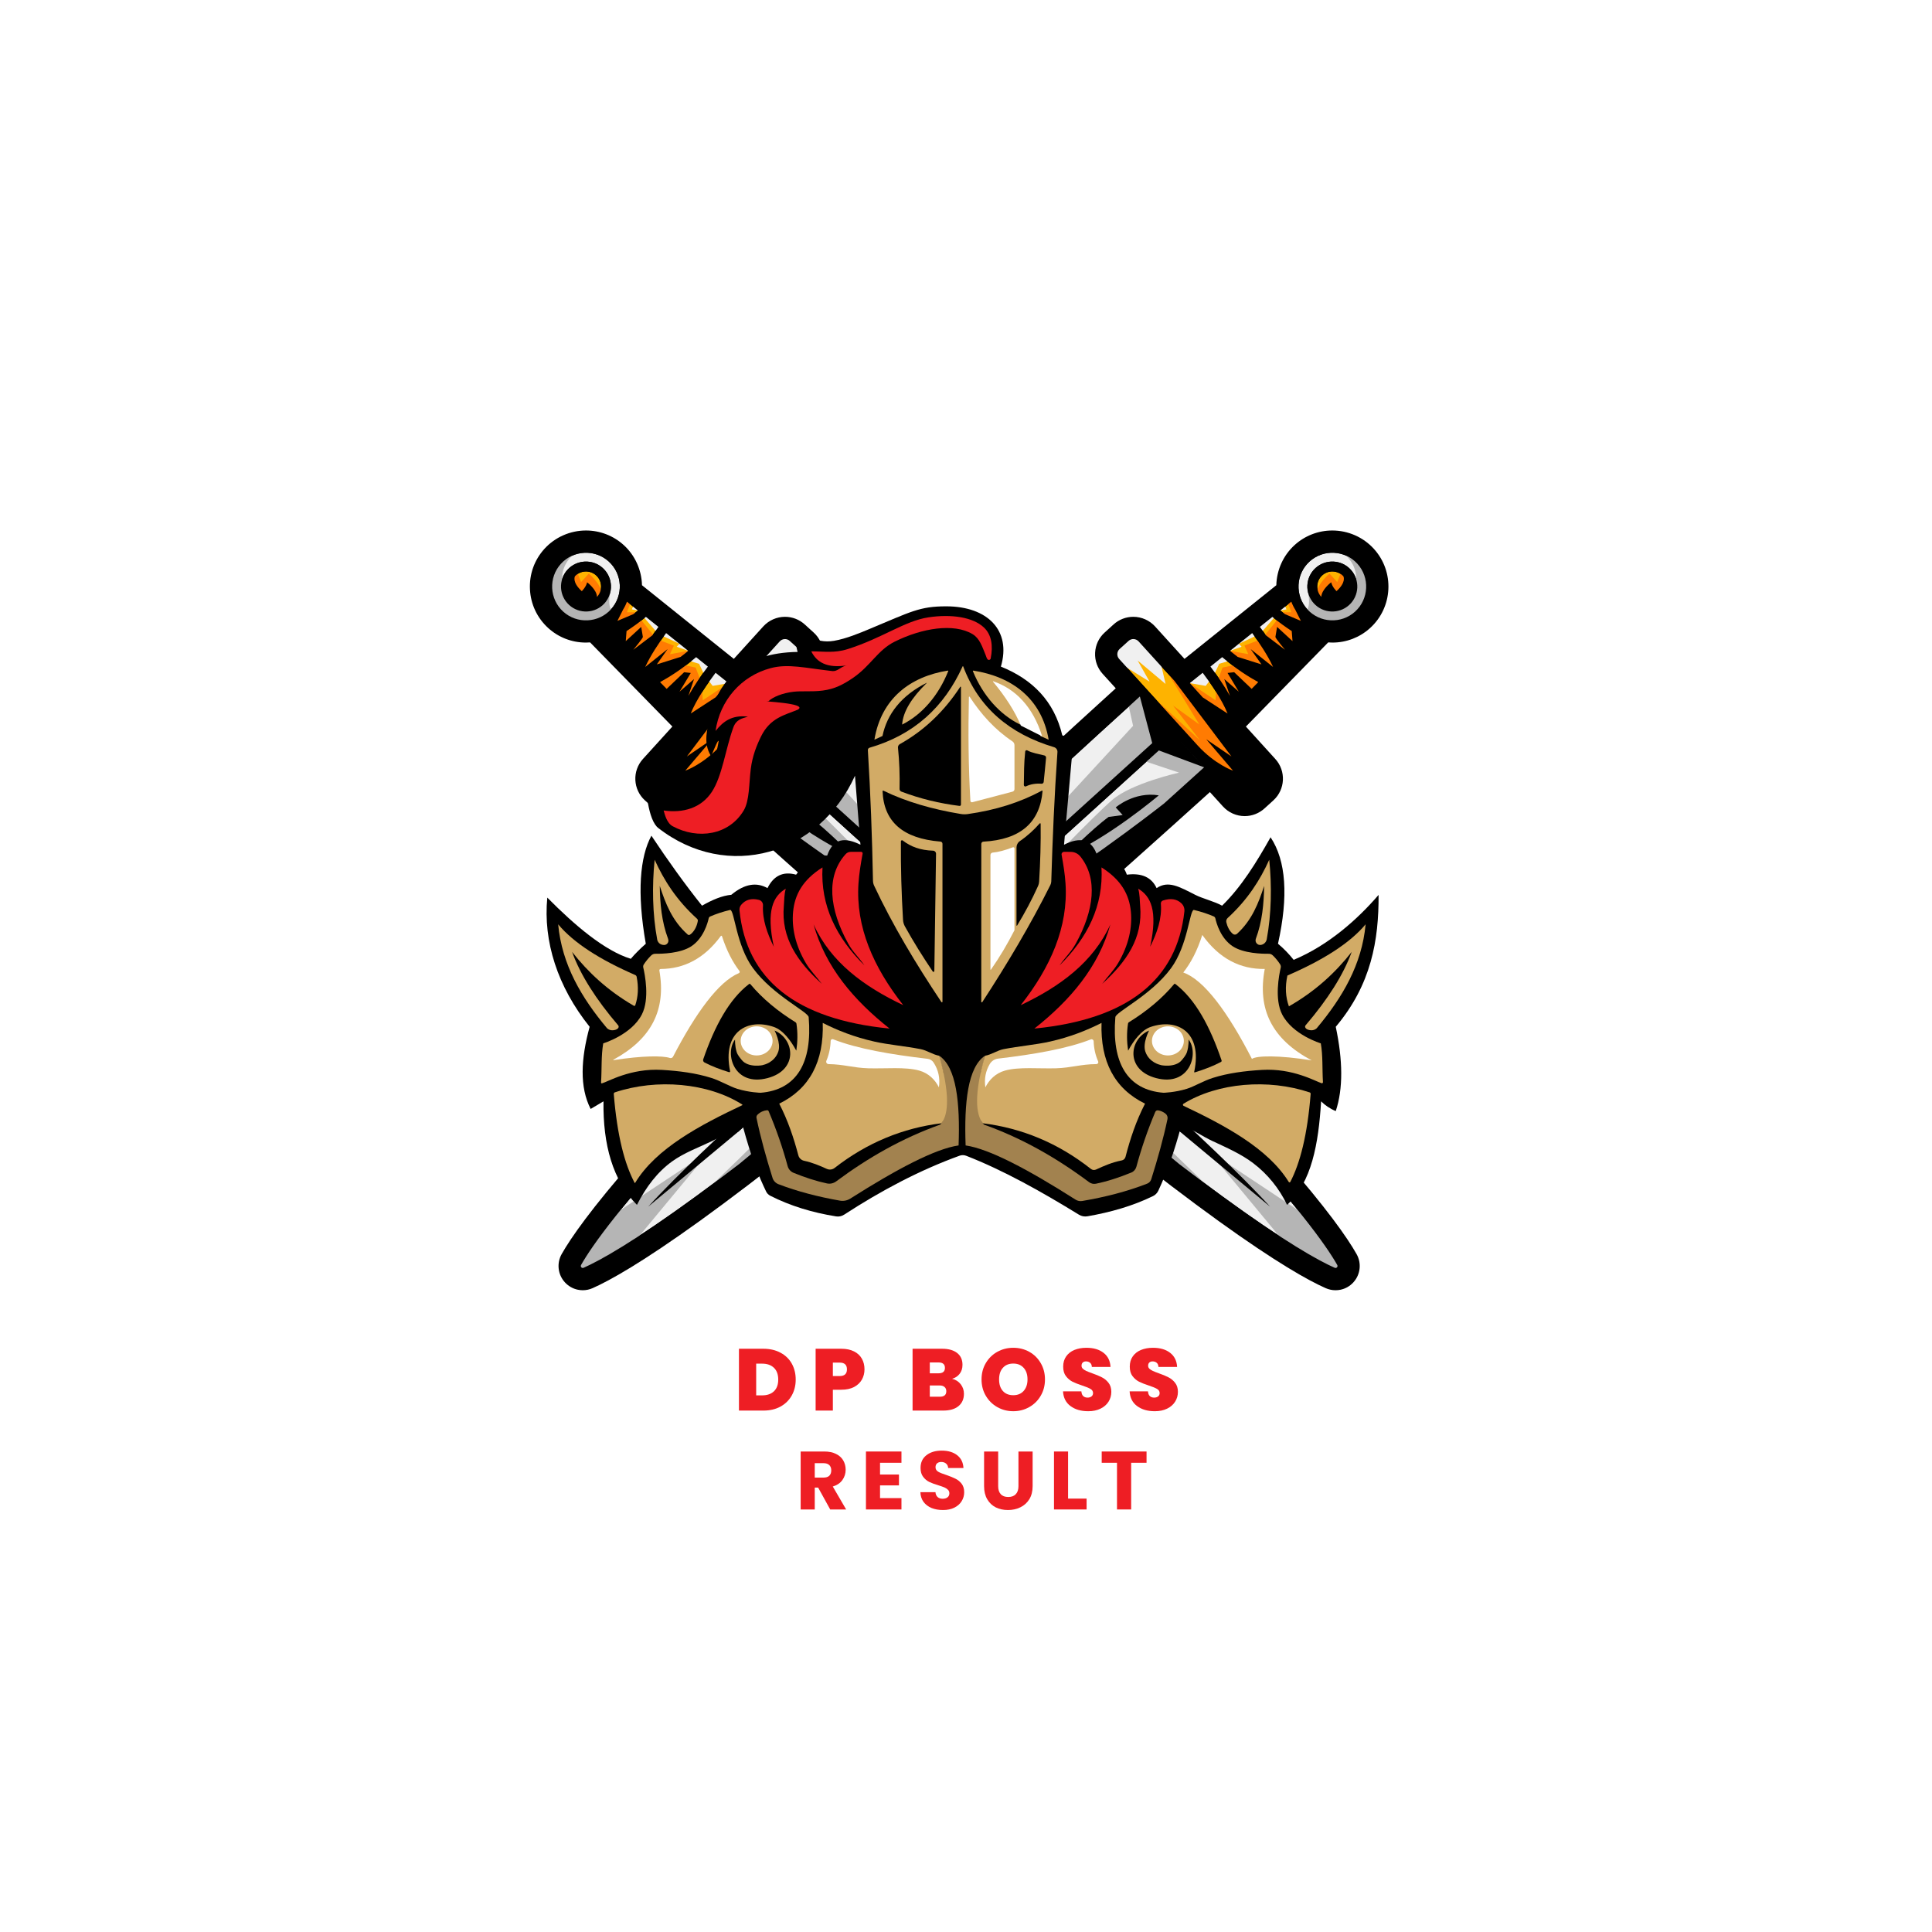 <svg xmlns="http://www.w3.org/2000/svg" xmlns:xlink="http://www.w3.org/1999/xlink" width="500" zoomAndPan="magnify" viewBox="0 0 375 375" height="500" preserveAspectRatio="xMidYMid meet" version="1.0"><defs><g/><clipPath id="1269e88d73"><path d="M 102.703 102.824 L 270 102.824 L 270 250.574 L 102.703 250.574 Z M 102.703 102.824 " clip-rule="nonzero"/></clipPath><clipPath id="aa9350ee84"><path d="M 106 117.688 L 268 117.688 L 268 236.188 L 106 236.188 Z M 106 117.688 " clip-rule="nonzero"/></clipPath></defs><rect x="-37.5" width="450" fill="#ffffff" y="-37.5" height="450" fill-opacity="1"/><rect x="-37.5" width="450" fill="#ffffff" y="-37.5" height="450" fill-opacity="1"/><g clip-path="url(#1269e88d73)"><path fill="#000000" d="M 257.801 124.691 L 241.828 141.027 L 247.543 147.324 C 249.652 149.648 249.477 153.254 247.152 155.359 L 245.422 156.93 C 244.371 157.879 243.012 158.406 241.598 158.406 C 239.992 158.406 238.453 157.723 237.379 156.539 L 234.84 153.742 C 224.547 163.051 214.672 171.855 205.434 179.965 C 247.555 220.672 259.777 237.176 263.309 243.414 C 264.312 245.184 264.066 247.383 262.699 248.891 C 262.02 249.645 261.141 250.141 260.172 250.34 C 259.871 250.398 259.547 250.434 259.227 250.434 C 258.562 250.434 257.922 250.293 257.309 250.027 C 250.598 247.055 232.461 236.156 186.168 196.652 C 139.875 236.156 121.734 247.055 115.027 250.027 C 114.414 250.301 113.77 250.434 113.109 250.434 C 112.785 250.434 112.465 250.398 112.148 250.332 C 111.195 250.137 110.32 249.637 109.633 248.887 C 108.266 247.379 108.023 245.18 109.023 243.41 C 112.555 237.168 124.773 220.668 166.902 179.961 C 157.66 171.852 147.781 163.047 137.496 153.738 L 134.957 156.535 C 133.883 157.719 132.34 158.402 130.738 158.402 C 129.324 158.402 127.961 157.879 126.914 156.922 L 125.18 155.355 C 122.859 153.25 122.68 149.645 124.793 147.316 L 130.508 141.02 L 114.539 124.691 C 114.266 124.711 113.984 124.723 113.711 124.723 C 111.008 124.723 108.414 123.723 106.418 121.91 C 104.266 119.957 103.004 117.281 102.863 114.375 C 102.719 111.469 103.719 108.684 105.672 106.531 C 107.73 104.266 110.672 102.969 113.742 102.969 C 116.453 102.969 119.047 103.969 121.055 105.789 C 123.262 107.789 124.539 110.633 124.609 113.59 L 142.434 127.887 L 148.148 121.59 C 149.227 120.406 150.762 119.723 152.371 119.723 C 153.785 119.723 155.145 120.246 156.191 121.195 L 157.922 122.766 C 159.051 123.785 159.707 125.188 159.785 126.703 C 159.855 128.223 159.34 129.68 158.316 130.801 L 155.777 133.598 C 166.578 143.41 176.789 152.828 186.172 161.629 C 195.559 152.824 205.766 143.41 216.566 133.598 L 214.027 130.801 C 213.008 129.676 212.484 128.223 212.559 126.703 C 212.637 125.18 213.293 123.781 214.422 122.766 L 216.152 121.195 C 217.199 120.246 218.559 119.723 219.973 119.723 C 221.582 119.723 223.117 120.406 224.195 121.59 L 229.91 127.887 L 247.734 113.59 C 247.805 110.633 249.082 107.789 251.289 105.789 C 253.289 103.969 255.891 102.969 258.602 102.969 C 261.672 102.969 264.613 104.266 266.672 106.535 C 270.711 110.98 270.375 117.883 265.926 121.91 C 263.93 123.723 261.336 124.723 258.633 124.723 C 258.352 124.723 258.078 124.711 257.801 124.691 Z M 257.801 124.691 " fill-opacity="1" fill-rule="nonzero"/></g><path fill="#f0f0f0" d="M 233.723 148.934 C 148.363 226.266 121.062 242.625 113.281 246.074 C 113.059 246.172 112.906 246.066 112.836 245.984 C 112.762 245.902 112.672 245.742 112.785 245.531 C 116.973 238.125 135.922 212.57 221.242 135.191 L 226.836 141.352 L 141.961 218.285 L 143.254 219.703 L 228.125 142.773 Z M 263.473 109.438 C 261.039 106.758 256.871 106.551 254.188 108.984 C 251.504 111.418 251.305 115.582 253.738 118.266 C 256.168 120.953 260.336 121.152 263.016 118.723 C 265.703 116.285 265.906 112.117 263.473 109.438 Z M 255.008 117.105 C 253.215 115.125 253.363 112.051 255.344 110.258 C 257.324 108.457 260.402 108.613 262.195 110.594 C 263.992 112.574 263.848 115.645 261.859 117.441 C 259.883 119.234 256.809 119.086 255.008 117.105 Z M 255.008 117.105 " fill-opacity="1" fill-rule="nonzero"/><path fill="#feb300" d="M 244.258 152.16 L 242.527 153.73 C 241.961 154.242 241.094 154.195 240.582 153.633 L 217.23 127.906 C 216.719 127.344 216.758 126.473 217.324 125.961 L 219.059 124.395 C 219.617 123.887 220.492 123.93 221 124.492 L 244.355 150.223 C 244.859 150.785 244.82 151.652 244.258 152.16 Z M 238.27 138.5 C 237.207 135.816 235.008 132.656 233.449 130.586 L 230.941 132.59 L 237.25 139.539 Z M 244.227 132.398 C 242.359 131.379 239.902 129.824 237.227 127.551 L 234.945 129.383 C 236.625 131.598 238.551 134.418 239.719 137.008 Z M 247.102 129.465 C 246.086 127.234 244.457 124.797 243.047 122.883 L 238.75 126.332 C 241.438 128.566 243.867 130.047 245.621 130.973 Z M 252.715 123.723 C 250.762 122.605 248.836 121.27 246.965 119.738 L 244.543 121.68 C 245.883 123.496 247.43 125.797 248.531 128 Z M 254.906 121.484 C 253.953 121.023 253.074 120.379 252.316 119.551 C 251.562 118.723 251.012 117.781 250.641 116.789 L 248.508 118.504 C 250.336 119.977 252.211 121.242 254.105 122.301 Z M 260.777 111.883 C 259.691 110.684 257.836 110.598 256.637 111.68 C 255.434 112.766 255.348 114.621 256.434 115.82 C 257.52 117.02 259.375 117.105 260.574 116.023 C 261.773 114.938 261.859 113.078 260.777 111.883 Z M 260.777 111.883 " fill-opacity="1" fill-rule="nonzero"/><path fill="#b5b5b5" d="M 221.508 133.781 L 235.324 149 L 197.297 181.957 C 197.297 181.957 164.914 209.406 158.051 215.25 C 151.191 221.09 138.422 229.746 138.422 229.746 C 138.422 229.746 146.551 222.125 155.168 213.047 C 163.785 203.969 178.918 188.102 178.918 188.102 L 184.75 186.988 L 177.887 183.332 L 188.789 183.332 L 188.062 181.836 L 195.918 173.449 C 199.008 172.801 204.508 169.926 204.508 169.926 L 201.484 169.664 C 201.484 169.664 212.133 158.492 215.906 155.246 C 219.676 152 228.855 149.965 228.855 149.965 L 221.438 147.496 L 182.207 181.805 L 219.934 140.887 L 218.883 136.16 Z M 111.555 245.855 L 112.844 247.273 L 121.984 242.449 L 137.793 223.367 L 117.109 237.078 Z M 263.758 108.125 L 261.223 107.832 C 261.223 107.832 263.309 109.488 263.242 112.473 L 257.52 117.668 L 253.848 114.781 C 253.848 114.781 254.457 117.145 253.738 118.266 C 253.738 118.266 256.012 122.574 260.527 120.98 L 264.789 118.621 L 266.48 112.75 Z M 163.934 191.652 L 163.988 194.133 L 161.246 194.09 L 161.867 196.445 L 159.508 196.449 C 151.141 204.367 139.914 218.434 139.914 218.434 C 145.738 213.492 172.609 187.797 172.609 187.797 C 166.719 188.762 163.934 191.652 163.934 191.652 Z M 163.934 191.652 " fill-opacity="1" fill-rule="nonzero"/><path fill="#ff7b02" d="M 260.574 116.023 C 258.551 118.242 255.805 116.309 255.805 116.309 C 254.609 114.195 258.059 111.336 258.059 111.336 L 259.559 112.984 L 260.555 110.422 C 260.555 110.422 262.594 113.801 260.574 116.023 Z M 249.715 116.391 L 250.652 118.828 L 249.074 118.848 L 244.922 124.02 L 241.539 125.312 L 242.293 126.969 L 238.75 126.328 L 239.246 129.168 L 237.305 129.562 L 236.191 132.5 L 235.926 135.918 L 230.934 132.59 L 230.164 133.074 L 237.395 141.035 L 256.012 121.305 L 251.016 115.801 Z M 225.176 128.18 L 232.789 140.617 L 227.695 136.961 L 232.914 143.688 L 224.488 135.91 L 238.859 152.895 L 242.902 147.711 Z M 225.176 128.18 " fill-opacity="1" fill-rule="nonzero"/><path fill="#f0f0f0" d="M 249.316 117.355 L 249.699 118.281 L 248.512 118.5 L 244.609 123.02 L 240.469 124.957 L 240.996 125.535 L 238.051 126.578 L 238.227 128.375 L 236.652 128.84 L 235.609 131.055 L 234.023 133.129 L 230.949 132.594 L 231.539 131.074 Z M 221.418 123.438 L 218.754 123.484 L 215.957 127.199 L 217.344 128.73 L 223.133 132.312 L 220.816 128.203 L 226.234 132.75 L 225.176 128.18 Z M 221.418 123.438 " fill-opacity="1" fill-rule="nonzero"/><path fill="#000000" d="M 245.77 148.934 L 238.535 140.965 L 256.93 122.156 C 259.48 122.668 262.238 122.016 264.309 120.137 C 267.777 116.988 268.043 111.613 264.895 108.148 C 261.746 104.68 256.367 104.418 252.898 107.562 C 250.824 109.441 249.906 112.117 250.172 114.707 L 229.648 131.168 L 222.418 123.199 C 221.191 121.852 219.105 121.754 217.762 122.969 L 216.027 124.539 C 214.68 125.762 214.578 127.848 215.805 129.191 L 219.953 133.762 C 134.441 211.336 115.355 237.102 111.117 244.59 C 110.617 245.465 110.734 246.52 111.414 247.27 C 111.754 247.648 112.184 247.887 112.645 247.98 C 113.109 248.074 113.594 248.027 114.059 247.824 C 121.93 244.34 149.441 227.859 235.008 150.355 L 239.16 154.922 C 240.383 156.27 242.469 156.371 243.812 155.148 L 245.547 153.582 C 246.891 152.367 246.988 150.281 245.77 148.934 Z M 247.102 129.465 Z M 252.5 120.512 L 249.418 119.207 C 249.109 118.977 248.809 118.746 248.508 118.5 L 250.641 116.785 C 250.848 117.344 251.117 117.883 251.441 118.395 C 251.434 118.391 251.43 118.387 251.43 118.387 Z M 250.758 122.512 L 250.727 122.5 L 250.875 124.441 L 247.883 121.684 L 247.555 123.629 C 247.523 123.848 249.422 126.121 249.422 126.121 L 245.703 123.305 L 245.707 123.316 C 245.316 122.738 244.922 122.188 244.543 121.68 L 246.965 119.738 C 248.207 120.754 249.477 121.676 250.758 122.512 Z M 247.102 129.457 L 242.754 125.988 L 244.855 128.961 L 240.234 127.504 C 239.75 127.133 239.258 126.75 238.75 126.332 L 243.047 122.883 C 244.457 124.793 246.086 127.234 247.102 129.457 Z M 244.227 132.398 L 242.945 133.707 L 239.551 130.473 L 238.266 130.621 L 240.449 134.254 L 237.633 131.801 L 238.73 135.066 C 237.613 133.066 236.207 131.051 234.945 129.383 L 237.227 127.551 C 239.906 129.824 242.359 131.379 244.227 132.398 Z M 238.27 138.5 L 233.453 135.363 L 230.938 132.594 L 233.441 130.59 C 235.008 132.656 237.207 135.816 238.27 138.5 Z M 254.188 108.98 C 256.871 106.551 261.039 106.75 263.473 109.434 C 265.906 112.113 265.703 116.281 263.023 118.711 C 260.34 121.145 256.176 120.938 253.742 118.258 C 251.309 115.574 251.504 111.418 254.188 108.98 Z M 217.23 127.906 C 216.719 127.344 216.758 126.473 217.324 125.961 L 219.059 124.395 C 219.617 123.887 220.492 123.93 221 124.492 L 227.953 132.152 L 239.023 146.828 L 234.133 143.492 L 239.332 149.59 C 239.332 149.59 235.855 148.398 232.469 144.695 Z M 113.281 246.074 C 113.059 246.172 112.906 246.066 112.836 245.984 C 112.762 245.902 112.672 245.742 112.785 245.531 C 116.973 238.125 135.922 212.57 221.242 135.191 L 226.836 141.352 L 221.246 135.191 L 223.648 144.238 L 141.961 218.285 C 141.934 218.312 131.516 227.922 125.824 234.207 L 143.25 219.703 L 224.934 145.66 L 233.719 148.934 L 228.125 142.773 L 233.723 148.934 C 231.078 151.328 228.496 153.664 225.961 155.941 C 223.82 157.613 206.281 171.25 197.41 175.094 L 190.164 181.668 L 193.559 183.656 L 185.316 185.047 L 189.203 187.094 L 181.188 189.336 C 181.188 189.336 160.609 211.969 143.465 225.941 C 140.469 228.23 137.738 230.273 135.25 232.09 C 135.246 232.094 135.234 232.102 135.23 232.105 C 135.23 232.105 135.234 232.102 135.246 232.094 C 122.906 241.098 116.461 244.664 113.281 246.074 Z M 255.008 117.105 C 256.805 119.086 259.879 119.234 261.859 117.441 C 263.844 115.645 263.992 112.57 262.195 110.594 C 260.402 108.613 257.324 108.457 255.344 110.258 C 253.367 112.055 253.215 115.129 255.008 117.105 Z M 260.742 111.844 C 260.797 111.941 261.312 113.023 259.418 114.742 C 259.418 114.742 258.574 113.926 258.383 113.02 C 258.383 113.02 256.504 114.43 256.469 115.848 C 256.457 115.84 256.441 115.824 256.434 115.816 C 255.348 114.617 255.434 112.762 256.637 111.676 C 257.82 110.605 259.648 110.684 260.742 111.844 Z M 215.188 158.559 C 211.84 161.016 206.754 166.207 206.754 166.207 C 215.078 162.723 224.918 154.379 224.918 154.379 C 220.145 153.59 216.562 156.719 216.562 156.719 L 217.906 158.199 Z M 215.188 158.559 " fill-opacity="1" fill-rule="nonzero"/><path fill="#f0f0f0" d="M 109.32 118.715 C 112.004 121.148 116.168 120.941 118.602 118.262 C 121.035 115.582 120.84 111.418 118.152 108.98 C 115.465 106.547 111.305 106.758 108.871 109.438 C 106.438 112.117 106.641 116.285 109.32 118.715 Z M 110.477 117.441 C 108.496 115.645 108.348 112.57 110.141 110.594 C 111.938 108.617 115.012 108.457 116.996 110.258 C 118.977 112.051 119.125 115.129 117.332 117.105 C 115.535 119.082 112.461 119.234 110.477 117.441 Z M 138.621 148.934 C 223.98 226.266 251.273 242.625 259.062 246.074 C 259.285 246.172 259.438 246.066 259.508 245.984 C 259.582 245.906 259.672 245.742 259.559 245.531 C 255.375 238.125 236.422 212.57 151.105 135.191 L 145.504 141.352 L 230.379 218.289 L 229.086 219.707 L 144.211 142.773 Z M 138.621 148.934 " fill-opacity="1" fill-rule="nonzero"/><path fill="#feb300" d="M 127.992 150.223 L 151.348 124.492 C 151.855 123.93 152.73 123.883 153.293 124.395 L 155.023 125.961 C 155.59 126.477 155.629 127.344 155.121 127.906 L 131.766 153.637 C 131.258 154.199 130.383 154.246 129.82 153.734 L 128.09 152.168 C 127.523 151.652 127.484 150.785 127.992 150.223 Z M 135.094 139.543 L 141.402 132.594 L 138.895 130.59 C 137.336 132.656 135.137 135.824 134.074 138.504 Z M 132.625 137.012 C 133.797 134.422 135.719 131.602 137.398 129.387 L 135.121 127.555 C 132.438 129.824 129.984 131.383 128.117 132.402 Z M 126.719 130.969 C 128.477 130.043 130.902 128.562 133.59 126.328 L 129.293 122.879 C 127.883 124.793 126.25 127.23 125.238 129.457 Z M 123.809 128 C 124.902 125.797 126.457 123.496 127.797 121.68 L 125.375 119.738 C 123.508 121.27 121.578 122.605 119.625 123.723 Z M 118.234 122.293 C 120.129 121.238 122.004 119.973 123.832 118.5 L 121.699 116.785 C 121.332 117.781 120.781 118.715 120.023 119.547 C 119.27 120.375 118.391 121.02 117.434 121.48 Z M 111.77 116.023 C 112.969 117.105 114.824 117.02 115.91 115.82 C 116.996 114.621 116.91 112.766 115.707 111.68 C 114.508 110.598 112.652 110.684 111.566 111.883 C 110.484 113.082 110.57 114.934 111.77 116.023 Z M 111.77 116.023 " fill-opacity="1" fill-rule="nonzero"/><path fill="#b5b5b5" d="M 233.922 229.746 C 233.922 229.746 221.16 221.09 214.293 215.25 C 207.426 209.406 175.047 181.957 175.047 181.957 L 137.016 148.996 L 150.832 133.773 L 153.453 136.16 L 152.402 140.887 L 190.137 181.809 L 150.906 147.5 L 143.488 149.965 C 143.488 149.965 152.672 152 156.441 155.246 C 160.211 158.492 170.859 169.664 170.859 169.664 L 167.836 169.926 C 167.836 169.926 173.34 172.801 176.426 173.449 L 184.281 181.836 L 183.559 183.332 L 194.461 183.332 L 187.594 186.988 L 193.426 188.102 C 193.426 188.102 208.559 203.969 217.176 213.047 C 225.793 222.125 233.922 229.746 233.922 229.746 Z M 255.238 237.074 L 234.555 223.363 L 250.363 242.445 L 259.504 247.27 L 260.797 245.848 Z M 118.492 114.773 L 114.82 117.66 L 109.09 112.469 C 109.023 109.484 111.113 107.824 111.113 107.824 L 108.578 108.117 L 105.855 112.75 L 107.551 118.617 L 111.812 120.977 C 116.328 122.566 118.602 118.262 118.602 118.262 C 117.883 117.133 118.492 114.773 118.492 114.773 Z M 212.844 196.449 L 210.48 196.445 L 211.102 194.09 L 208.359 194.133 L 208.414 191.652 C 208.414 191.652 205.629 188.762 199.742 187.797 C 199.742 187.797 226.621 213.492 232.441 218.434 C 232.438 218.438 221.207 204.367 212.844 196.449 Z M 212.844 196.449 " fill-opacity="1" fill-rule="nonzero"/><path fill="#ff7b02" d="M 111.789 110.422 L 112.785 112.984 L 114.285 111.336 C 114.285 111.336 117.734 114.195 116.539 116.309 C 116.539 116.309 113.789 118.242 111.77 116.023 C 109.75 113.801 111.789 110.422 111.789 110.422 Z M 121.32 115.805 L 116.324 121.312 L 134.941 141.039 L 142.168 133.078 L 141.402 132.594 L 136.41 135.922 L 136.141 132.504 L 135.027 129.57 L 133.09 129.172 L 133.582 126.332 L 130.043 126.977 L 130.797 125.316 L 127.414 124.027 L 123.262 118.852 L 121.684 118.832 L 122.617 116.395 Z M 129.441 147.707 L 133.484 152.891 L 147.855 135.902 L 139.43 143.684 L 144.648 136.953 L 139.555 140.613 L 147.168 128.172 Z M 129.441 147.707 " fill-opacity="1" fill-rule="nonzero"/><path fill="#f0f0f0" d="M 140.812 131.074 L 141.402 132.594 L 138.324 133.129 L 136.742 131.055 L 135.695 128.84 L 134.121 128.375 L 134.301 126.578 L 131.352 125.535 L 131.879 124.957 L 127.738 123.02 L 123.836 118.5 L 122.648 118.281 L 123.031 117.355 Z M 147.168 128.18 L 146.109 132.75 L 151.527 128.203 L 149.215 132.312 L 155 128.73 L 156.387 127.199 L 153.59 123.484 L 150.926 123.438 Z M 147.168 128.18 " fill-opacity="1" fill-rule="nonzero"/><path fill="#000000" d="M 126.793 153.586 L 128.527 155.152 C 129.875 156.375 131.961 156.27 133.18 154.93 L 137.332 150.359 C 222.895 227.867 250.418 244.344 258.285 247.828 C 258.746 248.035 259.234 248.086 259.703 247.984 C 260.16 247.887 260.59 247.648 260.93 247.273 C 261.609 246.527 261.727 245.469 261.227 244.594 C 256.988 237.105 237.906 211.336 152.391 133.77 L 156.539 129.199 C 157.766 127.852 157.66 125.766 156.316 124.547 L 154.582 122.98 C 153.238 121.762 151.152 121.863 149.93 123.211 L 142.695 131.172 L 122.172 114.707 C 122.438 112.117 121.52 109.441 119.445 107.562 C 115.977 104.418 110.598 104.68 107.449 108.148 C 104.301 111.613 104.566 116.992 108.035 120.137 C 110.109 122.016 112.863 122.668 115.418 122.156 L 133.809 140.965 L 126.574 148.934 C 125.348 150.281 125.449 152.367 126.793 153.586 Z M 125.242 129.465 Z M 120.906 118.391 C 120.906 118.391 120.902 118.395 120.891 118.398 C 121.219 117.887 121.488 117.352 121.691 116.789 L 123.828 118.504 C 123.527 118.75 123.219 118.977 122.918 119.211 L 119.836 120.516 Z M 125.375 119.738 L 127.797 121.68 C 127.422 122.195 127.027 122.746 126.629 123.316 L 126.637 123.305 L 122.918 126.121 C 122.918 126.121 124.82 123.848 124.781 123.629 L 124.457 121.684 L 121.461 124.441 L 121.609 122.5 L 121.582 122.512 C 122.867 121.676 124.137 120.754 125.375 119.738 Z M 129.293 122.883 L 133.59 126.332 C 133.086 126.754 132.59 127.137 132.105 127.504 L 127.484 128.961 L 129.586 125.988 L 125.238 129.457 C 126.258 127.234 127.883 124.793 129.293 122.883 Z M 135.121 127.555 L 137.398 129.387 C 136.133 131.055 134.727 133.07 133.613 135.07 L 134.711 131.805 L 131.895 134.258 L 134.078 130.625 L 132.793 130.477 L 129.398 133.711 L 128.117 132.402 C 129.98 131.379 132.438 129.824 135.121 127.555 Z M 138.895 130.586 L 141.402 132.59 L 138.887 135.359 L 134.074 138.492 L 134.078 138.5 L 134.074 138.492 C 135.137 135.816 137.336 132.656 138.895 130.586 Z M 118.602 118.262 C 116.168 120.941 112.004 121.148 109.32 118.715 C 106.641 116.285 106.434 112.117 108.871 109.438 C 111.309 106.758 115.469 106.551 118.156 108.98 C 120.844 111.414 121.039 115.582 118.602 118.262 Z M 139.875 144.695 C 136.488 148.398 133.012 149.59 133.012 149.59 L 138.211 143.492 L 133.32 146.832 L 144.391 132.16 L 151.344 124.496 C 151.852 123.934 152.727 123.887 153.285 124.398 L 155.02 125.969 C 155.586 126.48 155.625 127.348 155.117 127.91 Z M 237.102 232.09 C 237.109 232.094 237.113 232.102 237.113 232.102 C 237.113 232.102 237.105 232.094 237.102 232.09 C 234.609 230.27 231.879 228.23 228.883 225.941 C 211.738 211.969 191.164 189.336 191.164 189.336 L 183.145 187.094 L 187.031 185.047 L 178.793 183.656 L 182.184 181.668 L 174.938 175.094 C 166.066 171.25 148.523 157.613 146.387 155.941 C 143.852 153.664 141.27 151.328 138.629 148.934 L 144.211 142.773 L 138.621 148.934 L 147.402 145.66 L 229.09 219.703 L 246.516 234.207 C 240.824 227.922 230.406 218.312 230.379 218.285 L 148.695 144.238 L 151.098 135.191 L 145.508 141.352 L 151.105 135.191 C 236.418 212.57 255.367 238.129 259.559 245.531 C 259.676 245.742 259.582 245.906 259.508 245.984 C 259.438 246.059 259.289 246.172 259.062 246.074 C 255.875 244.664 249.438 241.098 237.102 232.09 Z M 117 110.258 C 115.02 108.457 111.941 108.613 110.148 110.594 C 108.352 112.574 108.496 115.645 110.484 117.441 C 112.465 119.234 115.543 119.086 117.336 117.105 C 119.129 115.125 118.977 112.055 117 110.258 Z M 115.707 111.68 C 116.91 112.766 116.996 114.621 115.91 115.82 C 115.902 115.828 115.887 115.844 115.875 115.855 C 115.84 114.434 113.961 113.023 113.961 113.023 C 113.77 113.93 112.926 114.746 112.926 114.746 C 111.031 113.023 111.555 111.941 111.602 111.848 C 112.691 110.684 114.523 110.605 115.707 111.68 Z M 157.156 158.559 C 160.504 161.016 165.59 166.207 165.59 166.207 C 157.266 162.723 147.43 154.379 147.43 154.379 C 152.199 153.59 155.781 156.719 155.781 156.719 L 154.438 158.199 Z M 157.156 158.559 " fill-opacity="1" fill-rule="nonzero"/><g clip-path="url(#aa9350ee84)"><path fill="#000000" d="M 267.582 173.699 C 263.531 178.414 257.855 183.484 251.098 186.305 C 250.176 185.145 249.164 184.102 248.059 183.18 C 250.094 174.004 249.648 167.082 246.617 162.512 C 243.898 167.355 240.961 172.129 237.207 175.793 C 235.754 174.973 233.449 174.426 232.02 173.699 C 228.887 172.109 226.77 170.855 224.496 172.383 C 223.516 170.27 221.586 169.406 218.723 169.773 C 217.879 167.332 215.812 166.262 212.965 166.062 C 211.918 162.879 209.695 162.355 206.527 163.961 C 206.527 163.961 208.133 146.016 208.309 144.035 C 208.316 143.922 208.273 143.812 208.184 143.746 C 207.52 143.238 206.855 142.938 206.191 142.73 C 204.625 136.117 200.426 131.867 194.27 129.387 C 196.34 122.383 191.691 117.688 183.66 117.688 C 178.48 117.688 176.848 118.715 168.723 122.102 C 166.93 122.852 164.27 123.969 161.898 124.379 C 158.07 125.039 155.773 122.676 154.816 121.586 C 154.348 123.141 154.336 124.793 154.816 126.539 C 144.164 126.695 138.504 132.168 137.18 142.25 C 136.941 143.98 137.211 145.461 137.977 146.691 C 138.203 146.668 139.332 143.336 139.484 143.855 C 139.484 144.242 138.176 150.297 137.625 151.227 C 134.484 156.52 129.172 156.156 125.348 151.855 C 125.348 151.855 125.512 158.25 127.465 160.438 C 127.543 160.523 127.625 160.602 127.719 160.676 C 141.199 171.195 159.031 165.891 165.953 150.566 L 167.012 163.961 C 164.141 162.535 161.762 162.559 160.555 166.062 C 158.234 165.93 156.27 167.367 154.52 169.773 C 151.957 169.062 150.145 170.02 148.969 172.383 C 146.887 171.215 144.57 171.492 141.945 173.68 C 140.199 173.836 138.277 174.637 136.262 175.793 C 132.949 171.641 129.68 167.09 126.438 162.211 C 124.219 166.285 123.59 173.211 125.348 183.18 C 124.25 184.156 123.266 185.125 122.441 186.102 C 117.379 184.555 111.57 179.625 106.23 174.223 C 105.41 182.73 108.207 191.504 114.449 199.301 C 112.742 205.527 112.469 211.016 114.645 215.246 L 117.137 213.77 C 117.023 222.219 118.938 229.105 123.629 233.867 C 125.426 230.336 127.637 227.465 130.449 225.434 C 132.812 223.727 135.68 222.703 138.258 221.457 C 140.273 220.477 142.305 219.289 143.91 218.297 C 143.945 218.27 143.992 218.266 144.035 218.285 C 144.078 218.297 144.109 218.336 144.121 218.379 C 145.875 224.883 147.324 228.414 148.703 231.27 C 148.875 231.625 149.16 231.914 149.512 232.094 C 153.426 234.078 157.707 235.371 162.289 236.102 C 162.828 236.188 163.379 236.07 163.84 235.77 C 171.066 231.074 178.504 227.129 186.258 224.32 C 186.676 224.168 187.133 224.176 187.551 224.34 C 194.766 227.156 202.074 231.25 209.422 235.77 C 209.906 236.07 210.488 236.18 211.051 236.086 C 215.516 235.309 219.809 234.105 223.809 232.156 C 224.25 231.938 224.609 231.574 224.824 231.125 C 226.562 227.414 228.023 223.203 229.25 218.598 C 229.262 218.562 229.285 218.531 229.316 218.516 C 229.344 218.5 229.383 218.496 229.418 218.508 C 231.637 219.25 233.328 220.535 235.301 221.457 C 238.211 222.816 240.902 223.992 243.227 225.754 C 246.043 227.879 248.324 230.711 249.82 233.867 C 254.602 229.488 255.922 221.996 256.426 213.77 C 257.199 214.535 258.121 215.18 259.27 215.66 C 260.715 211.316 260.652 205.82 259.27 199.301 C 266.172 191.117 267.629 182.473 267.582 173.699 Z M 267.582 173.699 " fill-opacity="1" fill-rule="evenodd"/></g><path fill="#d2ab66" d="M 246.359 166.875 C 246.875 171.93 246.789 177.352 245.875 182.305 C 245.77 182.883 245.309 183.324 244.73 183.41 C 244.723 183.406 244.711 183.41 244.703 183.406 C 244.41 183.449 244.117 183.34 243.926 183.113 C 243.727 182.895 243.656 182.59 243.734 182.301 C 243.734 182.281 243.742 182.266 243.746 182.246 C 245.02 178.84 245.305 175.398 245.371 171.957 C 244.27 175.301 243.02 178.59 240.109 181.25 C 239.879 181.453 239.539 181.465 239.301 181.273 C 238.652 180.734 238.223 179.863 238.027 179.008 C 237.961 178.707 238.062 178.395 238.285 178.188 C 242.168 174.629 244.582 170.812 246.359 166.875 Z M 246.359 166.875 " fill-opacity="1" fill-rule="evenodd"/><path fill="#d2ab66" d="M 127.066 166.875 C 126.551 171.953 126.637 177.406 127.566 182.383 C 127.652 182.84 127.988 183.211 128.434 183.348 C 128.559 183.387 128.695 183.41 128.84 183.418 C 129.086 183.441 129.328 183.348 129.5 183.168 C 129.672 182.996 129.758 182.75 129.734 182.504 C 129.727 182.422 129.707 182.336 129.68 182.246 C 128.406 178.84 128.121 175.398 128.059 171.957 C 129.18 175.367 130.457 178.715 133.488 181.398 C 133.602 181.5 133.773 181.516 133.902 181.434 C 134.746 180.879 135.27 179.789 135.445 178.77 C 135.473 178.605 135.418 178.438 135.293 178.324 C 131.324 174.73 128.867 170.859 127.066 166.875 Z M 127.066 166.875 " fill-opacity="1" fill-rule="evenodd"/><path fill="#d2ab66" d="M 265.066 179.41 C 264.344 187.242 260.535 193.648 255.613 199.535 C 255.582 199.574 255.543 199.613 255.504 199.645 C 255.07 199.988 254.535 200.074 253.879 199.859 C 253.578 199.746 253.414 199.594 253.344 199.41 C 253.293 199.281 253.316 199.133 253.402 199.027 C 257.727 193.969 260.758 189.203 262.363 184.766 C 259.238 188.742 255.375 192.363 250.176 195.332 C 249.531 193.551 249.398 191.57 249.883 189.352 C 256.781 186.367 261.996 183.082 265.066 179.41 Z M 265.066 179.41 " fill-opacity="1" fill-rule="evenodd"/><path fill="#d2ab66" d="M 108.34 179.41 C 109.066 187.262 112.887 193.68 117.824 199.578 C 118.27 199.977 118.828 200.09 119.527 199.863 C 119.797 199.762 119.953 199.629 120.039 199.469 C 120.109 199.316 120.09 199.133 119.98 199.008 C 115.668 193.957 112.645 189.195 111.043 184.766 C 114.129 188.691 117.934 192.27 123.027 195.219 C 123.078 195.246 123.137 195.254 123.195 195.23 C 123.246 195.211 123.289 195.168 123.309 195.113 C 123.863 193.457 123.977 191.633 123.574 189.602 C 123.547 189.445 123.438 189.312 123.297 189.25 C 116.508 186.297 111.371 183.043 108.34 179.41 Z M 108.34 179.41 " fill-opacity="1" fill-rule="evenodd"/><path fill="#d2ab66" d="M 247.035 185.43 C 246.82 185.227 246.531 185.113 246.234 185.125 C 244.984 185.141 241.398 185.07 239.266 183.672 C 236.918 182.129 236.102 179.172 235.902 178.266 C 235.867 178.094 235.75 177.953 235.59 177.879 C 234.477 177.398 233.211 176.973 231.746 176.621 C 231.734 176.617 231.719 176.617 231.703 176.617 C 230.879 176.773 230.566 183.469 227.301 187.922 C 223.406 193.234 216.488 196.441 216.488 197.449 C 215.754 206.273 218.809 211.551 225.832 212.105 C 225.832 212.105 228.023 212.059 230.352 211.34 C 231.805 210.891 233.574 209.797 235.383 209.227 C 238.387 208.273 241.664 207.863 244.953 207.668 C 250.957 207.312 255.301 209.875 256.559 210.266 C 256.621 210.27 256.68 210.242 256.723 210.199 C 256.766 210.156 256.789 210.098 256.785 210.035 C 256.625 207.398 256.789 204.926 256.367 202.516 C 256.367 202.516 250.898 200.871 248.863 196.895 C 247.332 193.906 248.27 189.191 248.582 187.848 C 248.641 187.613 248.598 187.359 248.461 187.156 C 248.055 186.539 247.594 185.957 247.035 185.43 Z M 247.035 185.43 " fill-opacity="1" fill-rule="evenodd"/><path fill="#d2ab66" d="M 126.414 185.434 C 126.633 185.227 126.926 185.113 127.227 185.125 C 128.477 185.141 132.055 185.07 134.188 183.672 C 136.551 182.117 137.367 179.125 137.559 178.242 C 137.594 178.086 137.695 177.957 137.844 177.891 C 138.961 177.402 140.238 176.973 141.711 176.621 C 141.719 176.617 141.734 176.617 141.75 176.617 C 142.574 176.773 142.891 183.469 146.152 187.922 C 150.051 193.234 156.965 196.441 156.965 197.449 C 157.699 206.273 154.645 211.551 147.625 212.105 C 147.625 212.105 145.43 212.059 143.105 211.34 C 141.648 210.891 139.879 209.797 138.07 209.227 C 135.066 208.273 131.789 207.863 128.5 207.668 C 122.367 207.305 117.965 209.984 116.82 210.285 C 116.777 210.285 116.734 210.273 116.707 210.242 C 116.676 210.211 116.664 210.168 116.664 210.125 C 116.832 207.453 116.664 204.957 117.086 202.516 C 117.086 202.516 122.555 200.871 124.59 196.895 C 126.137 193.871 125.16 189.07 124.859 187.801 C 124.809 187.594 124.844 187.379 124.957 187.203 C 125.375 186.574 125.844 185.977 126.414 185.434 Z M 126.414 185.434 " fill-opacity="1" fill-rule="evenodd"/><path fill="#ffffff" d="M 233.363 181.473 C 232.367 184.617 231.105 186.949 229.672 188.762 C 233.727 190.191 238.355 196.5 243 205.535 C 243.902 204.887 248.16 204.789 254.59 205.82 C 246.891 201.703 244.008 195.926 245.488 188.074 C 240.746 188.141 236.66 186.09 233.363 181.473 Z M 233.363 181.473 " fill-opacity="1" fill-rule="evenodd"/><path fill="#ffffff" d="M 139.906 181.68 C 139.934 181.641 139.98 181.621 140.027 181.629 C 140.074 181.637 140.117 181.668 140.133 181.711 C 141.059 184.57 142.215 186.75 143.523 188.465 C 143.574 188.535 143.59 188.629 143.566 188.707 C 143.547 188.793 143.488 188.855 143.406 188.891 C 139.496 190.52 135.078 196.551 130.637 205.102 C 130.527 205.32 130.262 205.43 130.023 205.352 C 128.621 204.887 124.707 204.895 119.086 205.773 C 119.062 205.777 119.043 205.77 119.035 205.746 C 119.027 205.727 119.035 205.707 119.059 205.691 C 126.488 201.637 129.32 195.996 127.984 188.375 C 127.969 188.305 127.992 188.223 128.039 188.164 C 128.09 188.109 128.16 188.078 128.238 188.078 C 132.781 188.051 136.707 186.051 139.906 181.68 Z M 139.906 181.68 " fill-opacity="1" fill-rule="evenodd"/><path fill="#ffffff" d="M 229.785 202.039 C 229.785 202.414 229.707 202.773 229.547 203.117 C 229.391 203.465 229.168 203.77 228.879 204.035 C 228.586 204.301 228.254 204.504 227.875 204.648 C 227.492 204.789 227.098 204.863 226.688 204.863 C 226.277 204.863 225.883 204.789 225.504 204.648 C 225.125 204.504 224.789 204.301 224.5 204.035 C 224.211 203.77 223.988 203.465 223.828 203.117 C 223.672 202.773 223.594 202.414 223.594 202.039 C 223.594 201.664 223.672 201.301 223.828 200.957 C 223.988 200.609 224.211 200.305 224.5 200.039 C 224.789 199.773 225.125 199.57 225.504 199.43 C 225.883 199.285 226.277 199.211 226.688 199.211 C 227.098 199.211 227.492 199.285 227.875 199.43 C 228.254 199.57 228.586 199.773 228.879 200.039 C 229.168 200.305 229.391 200.609 229.547 200.957 C 229.707 201.301 229.785 201.664 229.785 202.039 Z M 229.785 202.039 " fill-opacity="1" fill-rule="nonzero"/><path fill="#ffffff" d="M 149.957 202.039 C 149.957 202.414 149.879 202.773 149.719 203.117 C 149.562 203.465 149.34 203.77 149.051 204.035 C 148.758 204.301 148.426 204.504 148.047 204.648 C 147.664 204.789 147.27 204.863 146.859 204.863 C 146.449 204.863 146.055 204.789 145.676 204.648 C 145.297 204.504 144.961 204.301 144.672 204.035 C 144.383 203.77 144.16 203.465 144 203.117 C 143.844 202.773 143.766 202.414 143.766 202.039 C 143.766 201.664 143.844 201.301 144 200.957 C 144.16 200.609 144.383 200.305 144.672 200.039 C 144.961 199.773 145.297 199.57 145.676 199.43 C 146.055 199.285 146.449 199.211 146.859 199.211 C 147.27 199.211 147.664 199.285 148.047 199.43 C 148.426 199.57 148.758 199.773 149.051 200.039 C 149.34 200.305 149.562 200.609 149.719 200.957 C 149.879 201.301 149.957 201.664 149.957 202.039 Z M 149.957 202.039 " fill-opacity="1" fill-rule="nonzero"/><path fill="#000000" d="M 223.035 200.031 C 219.156 201.664 218.371 207.668 224.398 209.258 C 230.922 210.977 232.781 204.469 230.707 201.777 C 230.707 201.777 230.758 203.035 230.398 204.18 C 230.199 204.816 229.723 205.355 229.387 205.766 C 228.133 207.309 225.266 206.781 225.199 206.691 C 225.199 206.691 223.039 206.266 222.309 204.105 C 221.746 202.445 223.035 200.031 223.035 200.031 Z M 223.035 200.031 " fill-opacity="1" fill-rule="evenodd"/><path fill="#000000" d="M 150.344 200.031 C 154.223 201.664 155.008 207.668 148.984 209.258 C 142.457 210.98 140.598 204.469 142.672 201.777 C 142.672 201.777 142.621 203.035 142.98 204.18 C 143.18 204.816 143.66 205.355 143.992 205.766 C 145.25 207.309 148.113 206.781 148.18 206.691 C 148.18 206.691 150.344 206.266 151.07 204.105 C 151.633 202.445 150.344 200.031 150.344 200.031 Z M 150.344 200.031 " fill-opacity="1" fill-rule="evenodd"/><path fill="#000000" d="M 231.793 208.051 C 231.785 208.082 231.793 208.113 231.816 208.129 C 231.84 208.152 231.871 208.156 231.898 208.152 C 233.777 207.578 235.492 206.918 236.988 206.121 C 237.094 206.066 237.148 205.938 237.109 205.824 C 234.875 199.254 232.035 193.965 228.109 190.973 C 228.047 190.926 227.957 190.938 227.91 191 C 225.559 193.816 222.586 196.273 219.102 198.43 C 219.016 198.484 218.961 198.566 218.949 198.668 C 218.672 200.469 218.715 202.203 218.961 203.891 C 218.965 203.898 218.973 203.902 218.98 203.902 C 218.984 203.902 218.992 203.902 218.996 203.895 C 220.023 202.004 221.523 199.941 223.363 199.32 C 228.406 197.602 233.461 200.211 231.793 208.051 Z M 231.793 208.051 " fill-opacity="1" fill-rule="evenodd"/><path fill="#000000" d="M 141.715 207.922 C 141.727 207.98 141.707 208.035 141.664 208.078 C 141.621 208.113 141.562 208.125 141.508 208.109 C 139.762 207.574 138.156 206.957 136.742 206.223 C 136.523 206.109 136.418 205.852 136.496 205.617 C 138.715 199.164 141.523 193.965 145.387 191 C 145.473 190.938 145.586 190.949 145.652 191.031 C 147.988 193.832 150.945 196.27 154.406 198.418 C 154.508 198.477 154.574 198.578 154.59 198.695 C 154.859 200.488 154.816 202.207 154.57 203.887 C 154.57 203.895 154.562 203.898 154.555 203.898 C 154.547 203.898 154.539 203.898 154.535 203.891 C 153.508 202 152.008 199.941 150.172 199.32 C 145.152 197.613 140.129 200.184 141.715 207.922 Z M 141.715 207.922 " fill-opacity="1" fill-rule="evenodd"/><path fill="#d2ab66" d="M 250.453 229.402 C 250.422 229.457 250.367 229.496 250.301 229.5 C 250.238 229.496 250.176 229.465 250.145 229.414 C 246.102 222.879 237.699 218.422 229.73 214.641 C 229.656 214.605 229.605 214.531 229.598 214.445 C 229.594 214.359 229.641 214.281 229.711 214.238 C 236.359 210.152 246.145 209.336 254.211 212.035 C 254.332 212.074 254.41 212.195 254.398 212.324 C 253.762 220.348 252.336 225.77 250.453 229.402 Z M 250.453 229.402 " fill-opacity="1" fill-rule="evenodd"/><path fill="#d2ab66" d="M 123.184 229.594 C 123.191 229.609 123.211 229.621 123.234 229.621 C 123.25 229.621 123.27 229.609 123.281 229.594 C 127.324 222.891 135.941 218.359 144.062 214.52 C 144.09 214.508 144.105 214.484 144.105 214.457 C 144.109 214.43 144.094 214.402 144.07 214.387 C 137.418 210.176 127.504 209.305 119.34 212.027 C 119.207 212.07 119.125 212.199 119.133 212.34 C 119.789 220.496 121.254 225.957 123.184 229.594 Z M 123.184 229.594 " fill-opacity="1" fill-rule="evenodd"/><path fill="#a2824f" d="M 224.777 215.516 C 224.551 215.484 224.328 215.609 224.238 215.82 C 222.754 219.336 221.535 222.891 220.57 226.469 C 220.434 226.973 220.078 227.387 219.598 227.586 C 217.219 228.562 214.914 229.312 212.699 229.762 C 212.242 229.848 211.77 229.738 211.398 229.461 C 205.215 224.844 198.516 220.965 190.992 218.285 C 189.91 217.348 189.711 213.68 190.348 208.648 C 190.504 207.422 190.961 206.328 191.172 204.926 C 187.863 207.145 187.121 213.961 187.426 222.328 C 192.031 222.992 199.602 227.016 208.75 232.84 C 209.141 233.094 209.613 233.188 210.07 233.109 C 214.516 232.352 218.742 231.273 222.672 229.742 C 223.043 229.594 223.332 229.289 223.453 228.906 C 224.711 224.918 225.809 221 226.609 217.211 C 226.688 216.82 226.547 216.418 226.238 216.172 C 225.781 215.805 225.293 215.594 224.777 215.516 Z M 224.777 215.516 " fill-opacity="1" fill-rule="evenodd"/><path fill="#a2824f" d="M 148.883 215.496 C 149.016 215.484 149.137 215.559 149.191 215.68 C 150.684 219.199 151.91 222.758 152.883 226.34 C 153.043 226.926 153.461 227.41 154.02 227.641 C 156.258 228.551 158.43 229.262 160.527 229.707 C 161.145 229.832 161.785 229.684 162.293 229.312 C 168.418 224.758 175.055 220.938 182.492 218.285 C 183.574 217.348 183.777 213.68 183.137 208.648 C 182.984 207.422 182.527 206.328 182.312 204.926 C 185.625 207.145 186.367 213.961 186.062 222.328 C 181.508 222.984 174.055 226.93 165.035 232.652 C 164.449 233.023 163.738 233.164 163.051 233.047 C 158.844 232.309 154.824 231.281 151.086 229.848 C 150.543 229.633 150.125 229.188 149.949 228.633 C 148.703 224.664 147.621 220.766 146.836 216.992 C 146.789 216.766 146.859 216.535 147.023 216.371 C 147.594 215.824 148.219 215.559 148.883 215.496 Z M 148.883 215.496 " fill-opacity="1" fill-rule="evenodd"/><path fill="#d2ab66" d="M 213.805 198.547 C 210.969 199.977 207.746 201.281 203.762 202.176 C 201.059 202.781 197.844 203.047 194.781 203.641 C 193.555 203.883 192.457 204.703 191.184 204.926 C 189.062 212.352 189.359 216.234 190.762 218.027 C 198.289 218.961 205.332 221.828 211.742 226.887 C 212.023 227.113 212.41 227.156 212.738 227.008 C 214.277 226.297 215.844 225.609 217.727 225.238 C 218.086 225.172 218.371 224.898 218.461 224.547 C 219.371 221.027 220.527 217.562 222.25 214.219 C 216.289 211.301 213.578 205.996 213.805 198.547 Z M 213.805 198.547 " fill-opacity="1" fill-rule="evenodd"/><path fill="#d2ab66" d="M 159.695 198.547 C 162.527 199.977 165.754 201.281 169.738 202.176 C 172.441 202.781 175.656 203.047 178.715 203.641 C 179.941 203.883 181.043 204.703 182.316 204.926 C 184.359 212.277 184.137 216.219 182.734 218.023 C 175.301 218.945 168.34 221.754 162 226.695 C 161.566 227.035 160.984 227.105 160.48 226.879 C 159.109 226.254 157.699 225.656 156.059 225.301 C 155.523 225.184 155.094 224.773 154.957 224.242 C 154.059 220.828 152.922 217.465 151.25 214.219 C 157.211 211.301 159.918 205.996 159.695 198.547 Z M 159.695 198.547 " fill-opacity="1" fill-rule="evenodd"/><path fill="#ffffff" d="M 212.277 202.105 C 212.273 201.977 212.203 201.855 212.098 201.785 C 211.988 201.715 211.848 201.699 211.73 201.746 C 207.039 203.574 200.676 204.656 193.723 205.477 C 193.047 205.555 192.453 205.949 192.109 206.535 C 191.316 207.879 191.016 209.383 191.258 211.055 C 191.98 209.605 193.227 208.309 195.098 207.789 C 197.801 207.047 201.574 207.453 204.965 207.355 C 207.891 207.27 209.828 206.551 212.801 206.543 C 212.934 206.543 213.055 206.473 213.121 206.367 C 213.191 206.258 213.199 206.121 213.148 206.004 C 212.625 204.82 212.324 203.523 212.277 202.105 Z M 212.277 202.105 " fill-opacity="1" fill-rule="evenodd"/><path fill="#ffffff" d="M 161.227 202.035 C 161.227 201.918 161.289 201.812 161.383 201.754 C 161.477 201.688 161.598 201.676 161.699 201.719 C 166.453 203.586 172.941 204.68 180.023 205.512 C 180.512 205.562 180.953 205.836 181.219 206.25 C 182.137 207.672 182.5 209.262 182.242 211.055 C 181.52 209.605 180.27 208.309 178.402 207.789 C 175.699 207.047 171.926 207.453 168.535 207.355 C 165.648 207.273 163.727 206.574 160.82 206.543 C 160.664 206.543 160.52 206.457 160.434 206.324 C 160.352 206.195 160.34 206.031 160.402 205.887 C 160.902 204.715 161.184 203.434 161.227 202.035 Z M 161.227 202.035 " fill-opacity="1" fill-rule="evenodd"/><path fill="#ee1e24" d="M 229.891 176.891 C 229.949 176.32 229.742 175.75 229.332 175.352 C 228.426 174.473 227.211 174.301 225.723 174.789 C 225.465 174.875 225.301 175.125 225.32 175.395 C 225.566 178.312 224.578 181.066 223.246 183.77 C 224.777 176.711 223.34 173.914 220.926 172.5 C 221.254 173.629 221.207 174.781 221.301 175.816 C 221.867 182.086 218.625 186.715 213.93 190.961 C 215.02 189.516 216.23 188.289 217.043 186.91 C 219.113 183.395 219.793 179.988 219.504 176.961 C 219.188 173.66 217.656 170.789 213.797 168.363 C 214.203 175.789 211.109 182 205.652 187.387 C 206.898 185.645 207.891 184.801 208.793 183.18 C 212.375 176.715 213.117 170.512 209.707 166.258 C 209.25 165.68 208.555 165.348 207.82 165.348 C 207.391 165.34 206.91 165.34 206.543 165.34 C 206.398 165.34 206.258 165.406 206.16 165.52 C 206.066 165.633 206.027 165.781 206.059 165.926 C 206.41 167.906 206.695 169.625 206.816 171.477 C 207.371 179.926 203.918 187.727 198.121 195.102 C 205.773 191.473 212.184 186.77 215.527 179.422 C 213.219 187.707 207.758 194.121 200.777 199.645 C 218.945 197.859 228.465 190.148 229.891 176.891 Z M 229.891 176.891 " fill-opacity="1" fill-rule="evenodd"/><path fill="#ee1e24" d="M 143.535 176.695 C 143.496 176.316 143.613 175.934 143.855 175.637 C 144.703 174.609 145.859 174.305 147.301 174.664 C 147.789 174.785 148.125 175.238 148.094 175.742 C 147.957 178.531 148.918 181.168 150.199 183.77 C 148.664 176.711 150.105 173.914 152.52 172.5 C 152.191 173.629 152.238 174.781 152.145 175.816 C 151.574 182.086 154.82 186.715 159.516 190.961 C 158.426 189.516 157.211 188.289 156.402 186.91 C 154.332 183.395 153.652 179.988 153.941 176.961 C 154.258 173.66 155.789 170.789 159.645 168.363 C 159.242 175.789 162.336 182 167.793 187.387 C 166.547 185.645 165.551 184.801 164.652 183.18 C 160.934 176.469 160.277 170.039 164.152 165.773 C 164.402 165.496 164.758 165.344 165.125 165.344 C 165.723 165.34 166.645 165.34 167.148 165.34 C 167.234 165.34 167.316 165.379 167.371 165.449 C 167.426 165.512 167.449 165.598 167.434 165.684 C 167.055 167.77 166.758 169.551 166.629 171.477 C 166.07 179.926 169.527 187.727 175.32 195.102 C 167.672 191.473 161.258 186.77 157.914 179.422 C 160.227 187.707 165.688 194.121 172.668 199.645 C 154.41 197.852 144.887 190.07 143.535 176.695 Z M 143.535 176.695 " fill-opacity="1" fill-rule="evenodd"/><path fill="#d2ab66" d="M 186.504 157.996 C 186.941 158.07 187.391 158.07 187.832 158.012 C 193.281 157.238 197.965 155.766 202.238 153.461 C 202.266 153.445 202.297 153.449 202.324 153.465 C 202.348 153.48 202.363 153.512 202.359 153.543 C 201.848 159.621 198.113 162.969 190.875 163.363 C 190.645 163.375 190.469 163.566 190.469 163.797 C 190.465 167.246 190.465 191.223 190.465 194.453 C 190.465 194.5 190.496 194.539 190.543 194.551 C 190.59 194.566 190.637 194.547 190.66 194.508 C 195.551 187.016 200.043 179.461 203.871 171.793 C 203.98 171.57 204.043 171.332 204.051 171.086 C 204.301 162.789 204.656 154.445 205.25 145.977 C 205.277 145.547 205.008 145.152 204.59 145.027 C 195.98 142.457 189.957 137.367 186.953 129.344 C 186.949 129.32 186.926 129.305 186.902 129.305 C 186.875 129.305 186.855 129.316 186.844 129.34 C 183.27 137.238 177.387 142.648 168.777 145.133 C 168.574 145.195 168.438 145.387 168.453 145.602 C 168.965 153.961 169.281 162.414 169.445 170.949 C 169.453 171.285 169.527 171.613 169.672 171.922 C 173.246 179.543 177.754 187.051 182.727 194.5 C 182.754 194.539 182.809 194.555 182.855 194.543 C 182.902 194.527 182.934 194.484 182.934 194.434 C 182.934 191.133 182.934 167.156 182.934 163.777 C 182.934 163.555 182.766 163.371 182.543 163.352 C 175.238 162.77 171.539 159.477 171.305 153.574 C 171.305 153.535 171.32 153.5 171.355 153.477 C 171.387 153.457 171.43 153.453 171.465 153.469 C 175.828 155.602 181.004 157.094 186.504 157.996 Z M 186.504 157.996 " fill-opacity="1" fill-rule="evenodd"/><path fill="#000000" d="M 181.684 165.719 C 181.688 165.395 181.434 165.125 181.113 165.117 C 178.703 165.047 176.766 164.355 175.215 163.137 C 175.152 163.086 175.062 163.074 174.988 163.109 C 174.91 163.145 174.867 163.223 174.863 163.305 C 174.824 168.488 174.98 173.559 175.277 178.543 C 175.301 178.992 175.43 179.43 175.648 179.824 C 177.316 182.836 179.137 185.738 181.047 188.57 C 181.09 188.633 181.164 188.656 181.234 188.637 C 181.305 188.613 181.355 188.551 181.355 188.477 C 181.402 185.309 181.637 169.039 181.684 165.719 Z M 181.684 165.719 " fill-opacity="1" fill-rule="evenodd"/><path fill="#ffffff" d="M 196.91 164.688 C 196.91 164.609 196.875 164.535 196.809 164.488 C 196.746 164.445 196.668 164.434 196.594 164.465 C 195.051 165.047 193.73 165.402 192.684 165.488 C 192.438 165.504 192.246 165.707 192.246 165.957 C 192.246 168.98 192.246 186.422 192.246 188.195 C 192.246 188.219 192.254 188.23 192.277 188.238 C 192.293 188.246 192.316 188.238 192.328 188.223 C 194.059 185.746 195.574 183.184 196.91 180.551 Z M 196.91 164.688 " fill-opacity="1" fill-rule="evenodd"/><path fill="#000000" d="M 201.988 159.895 C 201.988 159.852 201.961 159.812 201.918 159.797 C 201.879 159.785 201.832 159.793 201.801 159.828 C 200.672 161.109 199.402 162.27 197.949 163.262 C 197.547 163.535 197.305 163.992 197.305 164.48 C 197.301 167.461 197.301 177.934 197.301 179.617 C 197.301 179.648 197.32 179.676 197.348 179.684 C 197.375 179.691 197.406 179.68 197.418 179.652 C 198.906 177.211 200.281 174.656 201.496 171.945 C 201.609 171.684 201.68 171.402 201.695 171.117 C 201.926 167.309 202.039 163.562 201.988 159.895 Z M 201.988 159.895 " fill-opacity="1" fill-rule="evenodd"/><path fill="#ffffff" d="M 196.91 144.645 C 196.91 144.344 196.762 144.062 196.508 143.895 C 193.07 141.605 190.414 138.621 188.207 135.242 C 188.184 135.215 188.152 135.203 188.121 135.211 C 188.086 135.223 188.062 135.25 188.062 135.285 C 187.91 142.074 187.969 148.805 188.352 155.441 C 188.359 155.527 188.402 155.609 188.473 155.664 C 188.547 155.719 188.641 155.73 188.727 155.711 C 191.293 155.027 193.895 154.344 196.531 153.66 C 196.758 153.598 196.91 153.398 196.91 153.168 C 196.91 151.664 196.91 146.297 196.91 144.645 Z M 196.91 144.645 " fill-opacity="1" fill-rule="evenodd"/><path fill="#000000" d="M 203.039 147.105 C 203.062 146.891 202.93 146.691 202.723 146.637 C 201.629 146.352 200.324 146.164 199.41 145.656 C 199.328 145.609 199.23 145.605 199.145 145.645 C 199.059 145.688 199 145.77 198.992 145.863 C 198.742 148.215 198.762 150.066 198.727 152.363 C 198.727 152.465 198.777 152.559 198.863 152.613 C 198.945 152.668 199.055 152.672 199.145 152.629 C 200.066 152.191 201.078 152.039 202.16 152.121 C 202.367 152.137 202.551 151.984 202.578 151.781 C 202.754 150.273 202.875 148.719 203.039 147.105 Z M 203.039 147.105 " fill-opacity="1" fill-rule="evenodd"/><path fill="#000000" d="M 186.52 133.355 C 186.52 133.32 186.5 133.289 186.469 133.281 C 186.434 133.273 186.398 133.281 186.383 133.312 C 183.336 137.973 179.484 141.738 174.664 144.43 C 174.41 144.566 174.27 144.84 174.297 145.125 C 174.562 147.754 174.668 150.422 174.602 153.133 C 174.594 153.355 174.734 153.559 174.941 153.645 C 178.613 155.043 182.383 155.941 186.23 156.426 C 186.305 156.438 186.379 156.414 186.434 156.363 C 186.488 156.312 186.52 156.242 186.52 156.172 C 186.52 153.648 186.52 135.723 186.52 133.355 Z M 186.52 133.355 " fill-opacity="1" fill-rule="evenodd"/><path fill="#d2ab66" d="M 203.543 143.574 C 202.188 135.547 196.355 131.316 188.934 130.168 C 188.906 130.164 188.871 130.172 188.855 130.199 C 188.832 130.219 188.828 130.254 188.84 130.281 C 190.75 134.953 194.016 138.688 198.02 140.641 C 197.844 138.082 196.066 135.352 193.031 132.484 C 198.125 134.949 201.02 138.555 201.934 142.855 Z M 203.543 143.574 " fill-opacity="1" fill-rule="evenodd"/><path fill="#d2ab66" d="M 169.723 143.574 C 171.047 135.539 176.742 131.301 183.988 130.16 C 184.012 130.156 184.035 130.168 184.047 130.184 C 184.062 130.203 184.066 130.227 184.059 130.246 C 182.199 134.938 179.016 138.684 175.105 140.641 C 175.273 138.109 176.977 135.406 179.875 132.57 C 179.879 132.566 179.883 132.559 179.879 132.547 C 179.875 132.539 179.863 132.539 179.852 132.543 C 174.957 135 172.172 138.586 171.289 142.855 Z M 169.723 143.574 " fill-opacity="1" fill-rule="evenodd"/><path fill="#ffffff" d="M 192.738 132.312 C 192.727 132.293 192.727 132.27 192.734 132.25 C 192.75 132.238 192.77 132.227 192.789 132.234 C 197.074 133.711 200.504 137.148 202.281 142.922 L 198.148 140.84 C 197.055 138.176 195.109 135.133 192.738 132.312 Z M 192.738 132.312 " fill-opacity="1" fill-rule="evenodd"/><path fill="#ee1e24" d="M 157.469 126.426 C 158.512 128.531 160.484 129.762 164.438 129.145 C 164.441 129.145 164.441 129.145 164.441 129.145 C 164.441 129.141 164.441 129.141 164.441 129.141 C 163.125 129.332 162.656 130.441 161.379 130.234 C 156.293 129.652 152.953 128.793 149.617 129.676 C 143.816 131.215 139.738 135.969 138.887 141.875 C 140.367 140.031 142.051 138.727 145.172 139.098 C 143.938 139.473 142.891 139.66 142.324 141.234 C 140.809 145.43 140.195 150.621 138.164 153.707 C 136.09 156.859 132.574 157.855 128.812 157.316 C 129.004 157.977 129.395 159.742 130.57 160.375 C 135.465 163.008 141.488 162.113 144.352 157.316 C 145.5 155.391 145.363 152.074 145.73 149.207 C 146.047 146.734 146.855 144.699 147.727 142.922 C 149.512 139.293 152.387 138.777 154.84 137.754 C 157.145 136.434 146.93 136.125 149.168 136.102 C 150.039 135.25 151.949 134.516 153.984 134.273 C 155.727 134.066 157.473 134.32 159.699 134.035 C 162.016 133.738 163.699 132.863 165.668 131.508 C 168.961 129.23 170.402 126.176 173.602 124.574 C 178.98 121.887 185.141 120.926 188.75 123.07 C 190.148 123.902 190.605 125.426 191.32 127.16 C 191.41 127.379 191.5 127.773 191.695 127.988 C 191.789 128.078 191.926 128.109 192.051 128.07 C 192.176 128.035 192.27 127.93 192.293 127.801 C 192.781 125.316 192.457 123.195 190.992 121.809 C 188.855 119.781 184.664 119.156 180.223 119.824 C 175.582 120.52 171.281 123.863 164.523 125.992 C 161.934 126.809 159.91 126.426 157.469 126.426 Z M 157.469 126.426 " fill-opacity="1" fill-rule="evenodd"/><g fill="#ee1e24" fill-opacity="1"><g transform="translate(142.477, 273.792)"><g><path d="M 5.703 -12 C 6.961 -12 8.066 -11.742 9.016 -11.234 C 9.961 -10.734 10.691 -10.031 11.203 -9.125 C 11.711 -8.219 11.969 -7.18 11.969 -6.016 C 11.969 -4.859 11.707 -3.82 11.188 -2.906 C 10.676 -2 9.945 -1.285 9 -0.766 C 8.051 -0.254 6.953 0 5.703 0 L 0.953 0 L 0.953 -12 Z M 5.453 -2.953 C 6.43 -2.953 7.195 -3.219 7.75 -3.75 C 8.301 -4.281 8.578 -5.035 8.578 -6.016 C 8.578 -7.004 8.301 -7.766 7.75 -8.297 C 7.195 -8.836 6.43 -9.109 5.453 -9.109 L 4.297 -9.109 L 4.297 -2.953 Z M 5.453 -2.953 "/></g></g></g><g fill="#ee1e24" fill-opacity="1"><g transform="translate(157.36, 273.792)"><g><path d="M 10.438 -8 C 10.438 -7.281 10.27 -6.617 9.938 -6.016 C 9.602 -5.422 9.098 -4.941 8.422 -4.578 C 7.742 -4.223 6.914 -4.047 5.938 -4.047 L 4.297 -4.047 L 4.297 0 L 0.953 0 L 0.953 -12 L 5.938 -12 C 6.906 -12 7.727 -11.828 8.406 -11.484 C 9.082 -11.148 9.586 -10.68 9.922 -10.078 C 10.266 -9.484 10.438 -8.789 10.438 -8 Z M 5.625 -6.703 C 6.562 -6.703 7.031 -7.133 7.031 -8 C 7.031 -8.875 6.562 -9.312 5.625 -9.312 L 4.297 -9.312 L 4.297 -6.703 Z M 5.625 -6.703 "/></g></g></g><g fill="#ee1e24" fill-opacity="1"><g transform="translate(170.557, 273.792)"><g/></g></g><g fill="#ee1e24" fill-opacity="1"><g transform="translate(176.177, 273.792)"><g><path d="M 8.625 -6.172 C 9.32 -6.004 9.879 -5.648 10.297 -5.109 C 10.711 -4.578 10.922 -3.961 10.922 -3.266 C 10.922 -2.242 10.566 -1.441 9.859 -0.859 C 9.16 -0.285 8.172 0 6.891 0 L 0.953 0 L 0.953 -12 L 6.703 -12 C 7.93 -12 8.895 -11.727 9.594 -11.188 C 10.289 -10.645 10.641 -9.879 10.641 -8.891 C 10.641 -8.18 10.453 -7.594 10.078 -7.125 C 9.711 -6.656 9.227 -6.336 8.625 -6.172 Z M 4.297 -7.234 L 5.984 -7.234 C 6.816 -7.234 7.234 -7.582 7.234 -8.281 C 7.234 -8.988 6.816 -9.344 5.984 -9.344 L 4.297 -9.344 Z M 6.234 -2.688 C 7.078 -2.688 7.5 -3.039 7.5 -3.75 C 7.5 -4.113 7.383 -4.391 7.156 -4.578 C 6.938 -4.773 6.625 -4.875 6.219 -4.875 L 4.297 -4.875 L 4.297 -2.688 Z M 6.234 -2.688 "/></g></g></g><g fill="#ee1e24" fill-opacity="1"><g transform="translate(189.97, 273.792)"><g><path d="M 6.703 0.125 C 5.586 0.125 4.555 -0.141 3.609 -0.672 C 2.672 -1.203 1.926 -1.938 1.375 -2.875 C 0.82 -3.812 0.547 -4.867 0.547 -6.047 C 0.547 -7.223 0.82 -8.281 1.375 -9.219 C 1.926 -10.156 2.672 -10.883 3.609 -11.406 C 4.555 -11.926 5.586 -12.188 6.703 -12.188 C 7.836 -12.188 8.875 -11.926 9.812 -11.406 C 10.75 -10.883 11.488 -10.156 12.031 -9.219 C 12.582 -8.281 12.859 -7.223 12.859 -6.047 C 12.859 -4.867 12.582 -3.812 12.031 -2.875 C 11.488 -1.938 10.742 -1.203 9.797 -0.672 C 8.859 -0.141 7.828 0.125 6.703 0.125 Z M 6.703 -2.984 C 7.555 -2.984 8.227 -3.258 8.719 -3.812 C 9.219 -4.375 9.469 -5.117 9.469 -6.047 C 9.469 -7.004 9.219 -7.754 8.719 -8.297 C 8.227 -8.848 7.555 -9.125 6.703 -9.125 C 5.848 -9.125 5.176 -8.848 4.688 -8.297 C 4.195 -7.754 3.953 -7.004 3.953 -6.047 C 3.953 -5.098 4.195 -4.348 4.688 -3.797 C 5.176 -3.254 5.848 -2.984 6.703 -2.984 Z M 6.703 -2.984 "/></g></g></g><g fill="#ee1e24" fill-opacity="1"><g transform="translate(205.738, 273.792)"><g><path d="M 5.484 0.125 C 4.086 0.125 2.941 -0.207 2.047 -0.875 C 1.148 -1.539 0.664 -2.492 0.594 -3.734 L 4.156 -3.734 C 4.188 -3.305 4.312 -2.992 4.531 -2.797 C 4.75 -2.609 5.023 -2.516 5.359 -2.516 C 5.672 -2.516 5.926 -2.594 6.125 -2.75 C 6.32 -2.906 6.422 -3.117 6.422 -3.391 C 6.422 -3.742 6.254 -4.016 5.922 -4.203 C 5.598 -4.398 5.066 -4.617 4.328 -4.859 C 3.547 -5.117 2.91 -5.367 2.422 -5.609 C 1.941 -5.859 1.52 -6.219 1.156 -6.688 C 0.801 -7.156 0.625 -7.77 0.625 -8.531 C 0.625 -9.301 0.816 -9.961 1.203 -10.516 C 1.586 -11.066 2.117 -11.484 2.797 -11.766 C 3.484 -12.047 4.258 -12.188 5.125 -12.188 C 6.52 -12.188 7.633 -11.859 8.469 -11.203 C 9.301 -10.555 9.75 -9.645 9.812 -8.469 L 6.188 -8.469 C 6.176 -8.832 6.062 -9.102 5.844 -9.281 C 5.633 -9.457 5.367 -9.547 5.047 -9.547 C 4.797 -9.547 4.586 -9.473 4.422 -9.328 C 4.266 -9.18 4.188 -8.973 4.188 -8.703 C 4.188 -8.473 4.273 -8.273 4.453 -8.109 C 4.629 -7.953 4.848 -7.812 5.109 -7.688 C 5.367 -7.57 5.754 -7.422 6.266 -7.234 C 7.023 -6.973 7.648 -6.711 8.141 -6.453 C 8.641 -6.203 9.066 -5.848 9.422 -5.391 C 9.785 -4.93 9.969 -4.348 9.969 -3.641 C 9.969 -2.93 9.785 -2.289 9.422 -1.719 C 9.066 -1.156 8.551 -0.707 7.875 -0.375 C 7.195 -0.039 6.398 0.125 5.484 0.125 Z M 5.484 0.125 "/></g></g></g><g fill="#ee1e24" fill-opacity="1"><g transform="translate(218.663, 273.792)"><g><path d="M 5.484 0.125 C 4.086 0.125 2.941 -0.207 2.047 -0.875 C 1.148 -1.539 0.664 -2.492 0.594 -3.734 L 4.156 -3.734 C 4.188 -3.305 4.312 -2.992 4.531 -2.797 C 4.75 -2.609 5.023 -2.516 5.359 -2.516 C 5.672 -2.516 5.926 -2.594 6.125 -2.75 C 6.32 -2.906 6.422 -3.117 6.422 -3.391 C 6.422 -3.742 6.254 -4.016 5.922 -4.203 C 5.598 -4.398 5.066 -4.617 4.328 -4.859 C 3.547 -5.117 2.91 -5.367 2.422 -5.609 C 1.941 -5.859 1.52 -6.219 1.156 -6.688 C 0.801 -7.156 0.625 -7.77 0.625 -8.531 C 0.625 -9.301 0.816 -9.961 1.203 -10.516 C 1.586 -11.066 2.117 -11.484 2.797 -11.766 C 3.484 -12.047 4.258 -12.188 5.125 -12.188 C 6.52 -12.188 7.633 -11.859 8.469 -11.203 C 9.301 -10.555 9.75 -9.645 9.812 -8.469 L 6.188 -8.469 C 6.176 -8.832 6.062 -9.102 5.844 -9.281 C 5.633 -9.457 5.367 -9.547 5.047 -9.547 C 4.797 -9.547 4.586 -9.473 4.422 -9.328 C 4.266 -9.18 4.188 -8.973 4.188 -8.703 C 4.188 -8.473 4.273 -8.273 4.453 -8.109 C 4.629 -7.953 4.848 -7.812 5.109 -7.688 C 5.367 -7.57 5.754 -7.422 6.266 -7.234 C 7.023 -6.973 7.648 -6.711 8.141 -6.453 C 8.641 -6.203 9.066 -5.848 9.422 -5.391 C 9.785 -4.93 9.969 -4.348 9.969 -3.641 C 9.969 -2.93 9.785 -2.289 9.422 -1.719 C 9.066 -1.156 8.551 -0.707 7.875 -0.375 C 7.195 -0.039 6.398 0.125 5.484 0.125 Z M 5.484 0.125 "/></g></g></g><g fill="#ee1e24" fill-opacity="1"><g transform="translate(231.598, 273.792)"><g/></g></g><g fill="#ee1e24" fill-opacity="1"><g transform="translate(154.408, 292.986)"><g><path d="M 6.734 0 L 4.391 -4.25 L 3.734 -4.25 L 3.734 0 L 1 0 L 1 -11.25 L 5.594 -11.25 C 6.477 -11.25 7.234 -11.094 7.859 -10.781 C 8.484 -10.477 8.953 -10.055 9.266 -9.516 C 9.578 -8.973 9.734 -8.375 9.734 -7.719 C 9.734 -6.969 9.52 -6.297 9.094 -5.703 C 8.676 -5.117 8.055 -4.703 7.234 -4.453 L 9.828 0 Z M 3.734 -6.188 L 5.438 -6.188 C 5.938 -6.188 6.312 -6.305 6.562 -6.547 C 6.812 -6.797 6.938 -7.145 6.938 -7.594 C 6.938 -8.02 6.812 -8.359 6.562 -8.609 C 6.312 -8.859 5.938 -8.984 5.438 -8.984 L 3.734 -8.984 Z M 3.734 -6.188 "/></g></g></g><g fill="#ee1e24" fill-opacity="1"><g transform="translate(167.081, 292.986)"><g><path d="M 3.734 -9.062 L 3.734 -6.781 L 7.406 -6.781 L 7.406 -4.672 L 3.734 -4.672 L 3.734 -2.203 L 7.891 -2.203 L 7.891 0 L 1 0 L 1 -11.25 L 7.891 -11.25 L 7.891 -9.062 Z M 3.734 -9.062 "/></g></g></g><g fill="#ee1e24" fill-opacity="1"><g transform="translate(177.976, 292.986)"><g><path d="M 5.062 0.109 C 4.238 0.109 3.5 -0.02 2.844 -0.281 C 2.195 -0.551 1.676 -0.945 1.281 -1.469 C 0.895 -2 0.691 -2.629 0.672 -3.359 L 3.594 -3.359 C 3.633 -2.941 3.773 -2.625 4.016 -2.406 C 4.266 -2.188 4.586 -2.078 4.984 -2.078 C 5.391 -2.078 5.707 -2.172 5.938 -2.359 C 6.176 -2.547 6.297 -2.805 6.297 -3.141 C 6.297 -3.422 6.203 -3.648 6.016 -3.828 C 5.828 -4.016 5.598 -4.164 5.328 -4.281 C 5.055 -4.395 4.672 -4.531 4.172 -4.688 C 3.441 -4.906 2.848 -5.125 2.391 -5.344 C 1.93 -5.57 1.535 -5.906 1.203 -6.344 C 0.867 -6.781 0.703 -7.352 0.703 -8.062 C 0.703 -9.113 1.082 -9.938 1.844 -10.531 C 2.602 -11.125 3.594 -11.422 4.812 -11.422 C 6.051 -11.422 7.051 -11.125 7.812 -10.531 C 8.57 -9.938 8.977 -9.109 9.031 -8.047 L 6.062 -8.047 C 6.039 -8.41 5.906 -8.695 5.656 -8.906 C 5.414 -9.113 5.102 -9.219 4.719 -9.219 C 4.383 -9.219 4.113 -9.129 3.906 -8.953 C 3.707 -8.773 3.609 -8.52 3.609 -8.188 C 3.609 -7.82 3.781 -7.535 4.125 -7.328 C 4.469 -7.129 5 -6.914 5.719 -6.688 C 6.445 -6.438 7.035 -6.195 7.484 -5.969 C 7.941 -5.75 8.336 -5.426 8.672 -5 C 9.004 -4.57 9.172 -4.02 9.172 -3.344 C 9.172 -2.707 9.004 -2.125 8.672 -1.594 C 8.348 -1.07 7.875 -0.656 7.25 -0.344 C 6.633 -0.039 5.906 0.109 5.062 0.109 Z M 5.062 0.109 "/></g></g></g><g fill="#ee1e24" fill-opacity="1"><g transform="translate(190.057, 292.986)"><g><path d="M 3.688 -11.25 L 3.688 -4.516 C 3.688 -3.848 3.852 -3.332 4.188 -2.969 C 4.52 -2.602 5.004 -2.422 5.641 -2.422 C 6.285 -2.422 6.773 -2.602 7.109 -2.969 C 7.453 -3.332 7.625 -3.848 7.625 -4.516 L 7.625 -11.25 L 10.375 -11.25 L 10.375 -4.531 C 10.375 -3.531 10.16 -2.68 9.734 -1.984 C 9.305 -1.297 8.727 -0.773 8 -0.422 C 7.281 -0.066 6.477 0.109 5.594 0.109 C 4.707 0.109 3.914 -0.062 3.219 -0.406 C 2.52 -0.758 1.969 -1.285 1.562 -1.984 C 1.156 -2.68 0.953 -3.531 0.953 -4.531 L 0.953 -11.25 Z M 3.688 -11.25 "/></g></g></g><g fill="#ee1e24" fill-opacity="1"><g transform="translate(203.579, 292.986)"><g><path d="M 3.734 -2.109 L 7.328 -2.109 L 7.328 0 L 1 0 L 1 -11.25 L 3.734 -11.25 Z M 3.734 -2.109 "/></g></g></g><g fill="#ee1e24" fill-opacity="1"><g transform="translate(213.449, 292.986)"><g><path d="M 9.094 -11.25 L 9.094 -9.062 L 6.109 -9.062 L 6.109 0 L 3.359 0 L 3.359 -9.062 L 0.391 -9.062 L 0.391 -11.25 Z M 9.094 -11.25 "/></g></g></g></svg>
